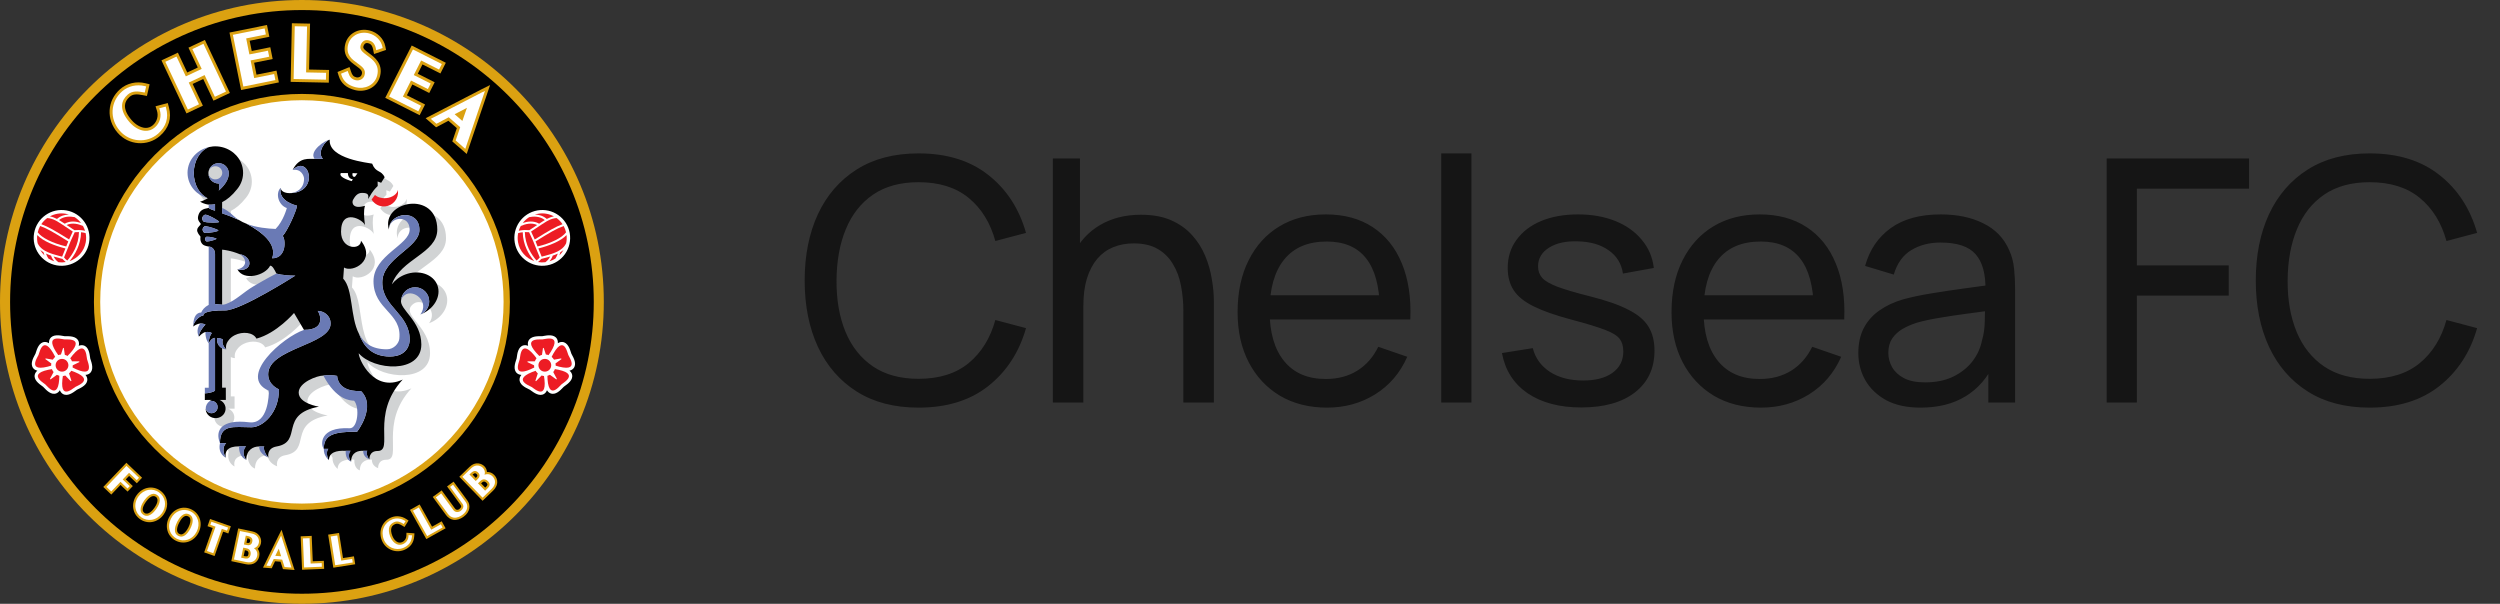 <svg width="236" height="57" viewBox="0 0 236 57" fill="none" xmlns="http://www.w3.org/2000/svg">
<rect x="0" y="0" width="236" height="57" fill="#333333" stroke="none"/>
<path d="M86.712 38.48C84.419 38.48 82.472 37.973 80.872 36.96C79.272 35.947 78.051 34.539 77.208 32.736C76.376 30.933 75.96 28.848 75.96 26.48C75.96 24.112 76.376 22.027 77.208 20.224C78.051 18.421 79.272 17.013 80.872 16C82.472 14.987 84.419 14.48 86.712 14.48C89.379 14.48 91.571 15.157 93.288 16.512C95.016 17.867 96.205 19.691 96.856 21.984L93.96 22.752C93.491 21.035 92.653 19.68 91.448 18.688C90.243 17.696 88.664 17.2 86.712 17.2C84.995 17.2 83.565 17.589 82.424 18.368C81.283 19.147 80.424 20.235 79.848 21.632C79.272 23.019 78.979 24.635 78.968 26.48C78.957 28.315 79.24 29.931 79.816 31.328C80.392 32.715 81.256 33.803 82.408 34.592C83.56 35.371 84.995 35.76 86.712 35.76C88.664 35.76 90.243 35.264 91.448 34.272C92.653 33.269 93.491 31.915 93.96 30.208L96.856 30.976C96.205 33.259 95.016 35.083 93.288 36.448C91.571 37.803 89.379 38.48 86.712 38.48ZM111.709 38V29.344C111.709 28.523 111.634 27.733 111.485 26.976C111.346 26.219 111.096 25.541 110.733 24.944C110.381 24.336 109.901 23.856 109.293 23.504C108.696 23.152 107.938 22.976 107.021 22.976C106.306 22.976 105.656 23.099 105.069 23.344C104.493 23.579 103.997 23.941 103.581 24.432C103.165 24.923 102.84 25.541 102.605 26.288C102.381 27.024 102.269 27.893 102.269 28.896L100.397 28.32C100.397 26.645 100.696 25.211 101.293 24.016C101.901 22.811 102.749 21.888 103.837 21.248C104.936 20.597 106.226 20.272 107.709 20.272C108.829 20.272 109.784 20.448 110.573 20.8C111.362 21.152 112.018 21.621 112.541 22.208C113.064 22.784 113.474 23.435 113.773 24.16C114.072 24.875 114.28 25.605 114.397 26.352C114.525 27.088 114.589 27.787 114.589 28.448V38H111.709ZM99.389 38V14.96H101.949V27.68H102.269V38H99.389ZM125.277 38.48C123.581 38.48 122.098 38.107 120.829 37.36C119.57 36.603 118.589 35.552 117.885 34.208C117.181 32.853 116.829 31.275 116.829 29.472C116.829 27.584 117.175 25.952 117.869 24.576C118.562 23.189 119.527 22.123 120.765 21.376C122.013 20.619 123.474 20.24 125.149 20.24C126.887 20.24 128.365 20.64 129.581 21.44C130.807 22.24 131.725 23.381 132.333 24.864C132.951 26.347 133.218 28.112 133.133 30.16H130.253V29.136C130.221 27.013 129.789 25.429 128.957 24.384C128.125 23.328 126.887 22.8 125.245 22.8C123.485 22.8 122.146 23.365 121.229 24.496C120.311 25.627 119.853 27.248 119.853 29.36C119.853 31.397 120.311 32.976 121.229 34.096C122.146 35.216 123.453 35.776 125.149 35.776C126.29 35.776 127.282 35.515 128.125 34.992C128.967 34.469 129.629 33.717 130.109 32.736L132.845 33.68C132.173 35.205 131.159 36.389 129.805 37.232C128.461 38.064 126.951 38.48 125.277 38.48ZM118.893 30.16V27.872H131.661V30.16H118.893ZM136.055 38V14.48H138.903V38H136.055ZM149.272 38.464C147.213 38.464 145.522 38.016 144.2 37.12C142.888 36.213 142.082 34.949 141.784 33.328L144.696 32.864C144.93 33.803 145.469 34.549 146.312 35.104C147.154 35.648 148.2 35.92 149.448 35.92C150.632 35.92 151.56 35.675 152.232 35.184C152.904 34.693 153.24 34.027 153.24 33.184C153.24 32.693 153.128 32.299 152.904 32C152.68 31.691 152.216 31.403 151.512 31.136C150.818 30.869 149.768 30.549 148.36 30.176C146.834 29.771 145.634 29.349 144.76 28.912C143.885 28.475 143.261 27.968 142.888 27.392C142.514 26.816 142.328 26.117 142.328 25.296C142.328 24.283 142.605 23.397 143.16 22.64C143.714 21.872 144.488 21.28 145.48 20.864C146.482 20.448 147.645 20.24 148.968 20.24C150.28 20.24 151.453 20.448 152.488 20.864C153.522 21.28 154.354 21.872 154.984 22.64C155.624 23.397 156.002 24.283 156.12 25.296L153.208 25.824C153.069 24.896 152.621 24.165 151.864 23.632C151.117 23.099 150.152 22.816 148.968 22.784C147.848 22.741 146.936 22.939 146.232 23.376C145.538 23.813 145.192 24.405 145.192 25.152C145.192 25.568 145.32 25.925 145.576 26.224C145.842 26.523 146.328 26.805 147.032 27.072C147.746 27.339 148.781 27.643 150.136 27.984C151.661 28.368 152.861 28.789 153.736 29.248C154.621 29.696 155.25 30.229 155.624 30.848C155.997 31.456 156.184 32.208 156.184 33.104C156.184 34.768 155.57 36.08 154.344 37.04C153.117 37.989 151.426 38.464 149.272 38.464ZM166.24 38.48C164.544 38.48 163.062 38.107 161.792 37.36C160.534 36.603 159.552 35.552 158.848 34.208C158.144 32.853 157.792 31.275 157.792 29.472C157.792 27.584 158.139 25.952 158.832 24.576C159.526 23.189 160.491 22.123 161.728 21.376C162.976 20.619 164.438 20.24 166.112 20.24C167.851 20.24 169.328 20.64 170.544 21.44C171.771 22.24 172.688 23.381 173.296 24.864C173.915 26.347 174.182 28.112 174.096 30.16H171.216V29.136C171.184 27.013 170.752 25.429 169.92 24.384C169.088 23.328 167.851 22.8 166.208 22.8C164.448 22.8 163.11 23.365 162.192 24.496C161.275 25.627 160.816 27.248 160.816 29.36C160.816 31.397 161.275 32.976 162.192 34.096C163.11 35.216 164.416 35.776 166.112 35.776C167.254 35.776 168.246 35.515 169.088 34.992C169.931 34.469 170.592 33.717 171.072 32.736L173.808 33.68C173.136 35.205 172.123 36.389 170.768 37.232C169.424 38.064 167.915 38.48 166.24 38.48ZM159.856 30.16V27.872H172.624V30.16H159.856ZM181.298 38.48C180.008 38.48 178.925 38.245 178.05 37.776C177.186 37.296 176.53 36.667 176.082 35.888C175.645 35.109 175.426 34.256 175.426 33.328C175.426 32.421 175.597 31.637 175.938 30.976C176.29 30.304 176.781 29.749 177.41 29.312C178.04 28.864 178.792 28.512 179.666 28.256C180.488 28.032 181.405 27.84 182.418 27.68C183.442 27.509 184.477 27.355 185.522 27.216C186.568 27.077 187.544 26.944 188.45 26.816L187.426 27.408C187.458 25.872 187.149 24.736 186.498 24C185.858 23.264 184.749 22.896 183.17 22.896C182.125 22.896 181.208 23.136 180.418 23.616C179.64 24.085 179.09 24.853 178.77 25.92L176.066 25.104C176.482 23.589 177.288 22.4 178.482 21.536C179.677 20.672 181.25 20.24 183.202 20.24C184.77 20.24 186.114 20.523 187.234 21.088C188.365 21.643 189.176 22.485 189.666 23.616C189.912 24.149 190.066 24.731 190.13 25.36C190.194 25.979 190.226 26.629 190.226 27.312V38H187.698V33.856L188.29 34.24C187.64 35.637 186.728 36.693 185.554 37.408C184.392 38.123 182.973 38.48 181.298 38.48ZM181.73 36.096C182.754 36.096 183.64 35.915 184.386 35.552C185.144 35.179 185.752 34.693 186.21 34.096C186.669 33.488 186.968 32.827 187.106 32.112C187.266 31.579 187.352 30.987 187.362 30.336C187.384 29.675 187.394 29.168 187.394 28.816L188.386 29.248C187.458 29.376 186.546 29.499 185.65 29.616C184.754 29.733 183.906 29.861 183.106 30C182.306 30.128 181.586 30.283 180.946 30.464C180.477 30.613 180.034 30.805 179.618 31.04C179.213 31.275 178.882 31.579 178.626 31.952C178.381 32.315 178.258 32.768 178.258 33.312C178.258 33.781 178.376 34.229 178.61 34.656C178.856 35.083 179.229 35.429 179.73 35.696C180.242 35.963 180.909 36.096 181.73 36.096ZM198.872 38V14.96H212.312V17.808H201.72V25.056H210.392V27.904H201.72V38H198.872ZM223.697 38.48C221.404 38.48 219.457 37.973 217.857 36.96C216.257 35.947 215.036 34.539 214.193 32.736C213.361 30.933 212.945 28.848 212.945 26.48C212.945 24.112 213.361 22.027 214.193 20.224C215.036 18.421 216.257 17.013 217.857 16C219.457 14.987 221.404 14.48 223.697 14.48C226.364 14.48 228.556 15.157 230.273 16.512C232.001 17.867 233.19 19.691 233.841 21.984L230.945 22.752C230.476 21.035 229.638 19.68 228.433 18.688C227.228 17.696 225.649 17.2 223.697 17.2C221.98 17.2 220.55 17.589 219.409 18.368C218.268 19.147 217.409 20.235 216.833 21.632C216.257 23.019 215.964 24.635 215.953 26.48C215.942 28.315 216.225 29.931 216.801 31.328C217.377 32.715 218.241 33.803 219.393 34.592C220.545 35.371 221.98 35.76 223.697 35.76C225.649 35.76 227.228 35.264 228.433 34.272C229.638 33.269 230.476 31.915 230.945 30.208L233.841 30.976C233.19 33.259 232.001 35.083 230.273 36.448C228.556 37.803 226.364 38.48 223.697 38.48Z" fill="#151515"/>
<g clip-path="url(#clip0_22001_19692)">
<path d="M57 28.5C57 44.241 44.239 57 28.5 57C12.759 57 0 44.241 0 28.5C0 12.76 12.759 0 28.5 0C44.239 0 57 12.76 57 28.5Z" fill="#DBA111"/>
<path d="M56.052 28.499C56.052 43.714 43.718 56.048 28.503 56.048C13.287 56.048 0.953 43.714 0.953 28.499C0.953 13.283 13.287 0.949 28.503 0.949C43.718 0.949 56.052 13.283 56.052 28.499Z" fill="black"/>
<path d="M48.133 28.501C48.133 39.343 39.343 48.132 28.501 48.132C17.657 48.132 8.867 39.343 8.867 28.501C8.867 17.657 17.657 8.867 28.501 8.867C39.344 8.867 48.133 17.657 48.133 28.501Z" fill="#DBA111"/>
<path d="M47.538 28.5C47.538 39.014 39.013 47.538 28.5 47.538C17.985 47.538 9.461 39.014 9.461 28.5C9.461 17.985 17.985 9.461 28.5 9.461C39.013 9.461 47.538 17.985 47.538 28.5Z" fill="white"/>
<path d="M12.187 44.925C12.397 45.126 12.915 45.619 12.915 45.619L13.412 45.096L11.93 43.684L11.74 43.884L9.75 45.969L10.505 46.688C10.505 46.688 11.143 46.019 11.377 45.776C11.572 45.961 12.04 46.407 12.04 46.407L12.537 45.885C12.537 45.885 12.07 45.439 11.875 45.253C11.999 45.122 12.062 45.056 12.187 44.925Z" fill="#DBA111"/>
<path d="M15.759 47.308C15.692 46.908 15.468 46.555 15.128 46.313C14.79 46.073 14.383 45.978 13.983 46.044C13.553 46.117 13.166 46.368 12.893 46.75C12.621 47.134 12.511 47.581 12.585 48.014C12.652 48.413 12.875 48.764 13.214 49.005C13.553 49.246 13.962 49.343 14.361 49.276C14.792 49.203 15.179 48.951 15.451 48.569C15.668 48.265 15.782 47.917 15.782 47.57C15.782 47.483 15.774 47.395 15.759 47.308ZM13.631 48.416C13.285 48.171 13.571 47.659 13.773 47.377C13.974 47.094 14.364 46.655 14.71 46.9C15.072 47.158 14.734 47.717 14.572 47.943C14.409 48.173 13.993 48.675 13.631 48.416Z" fill="#DBA111"/>
<path d="M18.09 48.097C17.292 47.694 16.37 48.024 15.946 48.864C15.734 49.284 15.692 49.744 15.829 50.159C15.955 50.544 16.229 50.858 16.6 51.045C16.971 51.234 17.389 51.267 17.775 51.14C18.189 51.005 18.535 50.699 18.746 50.279C19.171 49.438 18.889 48.501 18.09 48.097ZM17.208 50.43C17.114 50.461 17.025 50.452 16.925 50.401C16.766 50.321 16.711 50.177 16.711 50.016C16.711 49.793 16.818 49.531 16.909 49.352C17.066 49.041 17.385 48.55 17.764 48.741C17.864 48.792 17.924 48.858 17.955 48.951C18.018 49.142 17.954 49.456 17.783 49.793C17.613 50.13 17.398 50.367 17.208 50.43Z" fill="#DBA111"/>
<path d="M19.737 49.253L19.59 49.674C19.59 49.674 19.965 49.805 20.079 49.843C19.936 50.254 19.273 52.144 19.273 52.144L20.257 52.489C20.257 52.489 20.92 50.6 21.063 50.189C21.178 50.229 21.553 50.36 21.553 50.36L21.791 49.681L19.828 48.992L19.737 49.253Z" fill="#DBA111"/>
<path d="M23.815 50.163L22.487 49.883L22.43 50.153L21.836 52.973L23.188 53.26C23.62 53.349 23.905 53.243 24.067 53.138C24.273 53.003 24.417 52.783 24.473 52.52C24.488 52.448 24.495 52.378 24.495 52.31C24.495 52.12 24.435 51.948 24.326 51.801C24.478 51.68 24.587 51.509 24.632 51.296C24.644 51.241 24.651 51.179 24.651 51.114C24.651 50.753 24.444 50.295 23.815 50.163ZM23.45 52.316C23.435 52.381 23.409 52.466 23.361 52.498C23.316 52.527 23.229 52.531 23.117 52.506C23.117 52.506 23.066 52.495 23.005 52.483C23.048 52.28 23.077 52.144 23.119 51.941C23.177 51.954 23.251 51.969 23.251 51.969C23.425 52.005 23.459 52.135 23.459 52.228C23.459 52.266 23.454 52.298 23.45 52.316ZM23.359 50.807C23.475 50.834 23.561 50.876 23.594 50.926C23.609 50.949 23.617 50.981 23.617 51.019C23.617 51.042 23.613 51.069 23.608 51.1C23.59 51.183 23.565 51.298 23.335 51.251C23.335 51.251 23.307 51.243 23.267 51.235C23.304 51.064 23.322 50.979 23.359 50.807Z" fill="#DBA111"/>
<path d="M26.271 50.625L24.828 53.58L25.652 53.644C25.652 53.644 25.875 53.173 25.964 52.985C26.139 53 26.314 53.012 26.484 53.026C26.548 53.223 26.709 53.724 26.709 53.724L27.806 53.809L26.581 50.012L26.271 50.625Z" fill="#DBA111"/>
<path d="M29.525 52.984C29.507 52.552 29.424 50.586 29.424 50.586L28.383 50.63L28.515 53.785L30.601 53.698L30.57 52.941C30.57 52.941 29.825 52.973 29.525 52.984Z" fill="#DBA111"/>
<path d="M32.379 52.679C32.312 52.252 32.007 50.309 32.007 50.309L31.734 50.352L30.977 50.47L31.466 53.591L33.53 53.267L33.412 52.518C33.412 52.518 32.675 52.635 32.379 52.679Z" fill="#DBA111"/>
<path d="M38.361 50.581C38.352 50.851 38.193 51.084 37.944 51.183C37.806 51.238 37.675 51.238 37.543 51.182C37.34 51.095 37.153 50.876 37.04 50.594C36.908 50.262 36.881 49.98 36.968 49.781C37.027 49.642 37.145 49.539 37.323 49.467C37.517 49.39 37.701 49.461 37.954 49.609L38.185 49.746L38.569 49.14L38.341 48.99C37.922 48.715 37.403 48.658 36.954 48.838C36.538 49.004 36.215 49.315 36.044 49.712C35.87 50.115 35.87 50.576 36.046 51.014C36.378 51.843 37.315 52.251 38.135 51.923C38.727 51.687 39.062 51.237 39.105 50.622L39.124 50.348L38.37 50.292L38.361 50.581Z" fill="#DBA111"/>
<path d="M40.785 49.719C40.572 49.34 39.614 47.621 39.614 47.621L39.374 47.757L38.703 48.131L40.244 50.888L42.066 49.87L41.697 49.209C41.698 49.209 41.045 49.572 40.785 49.719Z" fill="#DBA111"/>
<path d="M42.816 45.469L42.592 45.632L42.201 45.92L43.48 47.663C43.538 47.742 43.538 47.795 43.533 47.825C43.521 47.915 43.428 48.013 43.345 48.073C43.306 48.1 43.215 48.139 43.123 48.124C43.056 48.114 43.004 48.078 42.958 48.016L41.694 46.292L40.852 46.909L42.109 48.624C42.296 48.878 42.528 49.028 42.798 49.069C43.102 49.117 43.447 49.013 43.768 48.776C44.427 48.294 44.416 47.654 44.129 47.261L42.816 45.469Z" fill="#DBA111"/>
<path d="M46.655 44.835C46.461 44.634 46.222 44.543 45.971 44.557C45.956 44.362 45.88 44.175 45.73 44.019C45.466 43.748 44.877 43.536 44.335 44.063L43.359 45.007L45.557 47.276L46.55 46.314C46.867 46.007 46.937 45.709 46.94 45.517C46.945 45.27 46.843 45.029 46.655 44.835ZM44.994 44.758C45.027 44.793 45.067 44.834 45.067 44.891C45.067 44.938 45.042 44.995 44.966 45.068C44.966 45.068 44.945 45.089 44.917 45.117C44.794 44.989 44.736 44.929 44.611 44.8C44.831 44.599 44.922 44.685 44.994 44.758ZM45.515 45.54C45.693 45.368 45.864 45.519 45.913 45.57C45.961 45.618 46.015 45.685 46.015 45.743C46.015 45.743 46.015 45.743 46.015 45.745C46.014 45.798 45.968 45.873 45.886 45.952C45.886 45.952 45.849 45.989 45.804 46.031C45.66 45.882 45.563 45.782 45.419 45.635C45.461 45.592 45.515 45.54 45.515 45.54Z" fill="#DBA111"/>
<path d="M12.183 44.633C12.269 44.715 12.911 45.327 12.911 45.327L13.123 45.104L11.94 43.977L11.893 44.026L10.047 45.962L10.502 46.397C10.502 46.397 11.288 45.572 11.373 45.482C11.459 45.564 12.037 46.115 12.037 46.115L12.249 45.892C12.249 45.892 11.671 45.342 11.585 45.26C11.661 45.18 12.107 44.712 12.183 44.633Z" fill="white"/>
<path d="M15.011 46.479C14.718 46.27 14.367 46.187 14.023 46.244C13.645 46.309 13.306 46.53 13.066 46.867C12.825 47.206 12.729 47.599 12.793 47.975C12.851 48.321 13.044 48.625 13.338 48.833C13.633 49.043 13.985 49.125 14.331 49.067C14.707 49.004 15.046 48.782 15.286 48.447C15.477 48.177 15.578 47.87 15.578 47.567C15.578 47.491 15.572 47.414 15.559 47.339C15.501 46.994 15.306 46.689 15.011 46.479ZM14.744 48.061C14.546 48.339 14.029 48.948 13.516 48.583C13.004 48.219 13.41 47.532 13.608 47.253C13.806 46.974 14.322 46.365 14.833 46.729C15.347 47.095 14.942 47.783 14.744 48.061Z" fill="white"/>
<path d="M18 48.284C17.308 47.934 16.506 48.225 16.134 48.961C15.947 49.33 15.91 49.732 16.029 50.097C16.138 50.428 16.375 50.699 16.697 50.861C17.02 51.026 17.381 51.055 17.714 50.946C18.076 50.826 18.379 50.557 18.566 50.188C18.937 49.453 18.694 48.634 18 48.284ZM16.835 50.587C16.275 50.305 16.573 49.564 16.728 49.259C16.882 48.953 17.301 48.274 17.861 48.558C18.01 48.633 18.109 48.743 18.156 48.889C18.266 49.224 18.088 49.658 17.972 49.888C17.856 50.117 17.612 50.518 17.276 50.628C17.132 50.677 16.983 50.662 16.835 50.587Z" fill="white"/>
<path d="M19.935 49.319L19.856 49.544C19.856 49.544 20.247 49.681 20.346 49.716C20.302 49.839 19.539 52.015 19.539 52.015L20.132 52.223C20.132 52.223 20.896 50.047 20.939 49.924C21.037 49.958 21.428 50.095 21.428 50.095L21.53 49.806L19.957 49.254L19.935 49.319Z" fill="white"/>
<path d="M23.777 50.367L22.651 50.129L22.636 50.197L22.086 52.816L23.235 53.057C23.527 53.118 23.77 53.088 23.958 52.965C24.121 52.859 24.23 52.689 24.274 52.478C24.286 52.421 24.293 52.366 24.293 52.312C24.293 52.083 24.179 51.889 23.976 51.751C24.211 51.683 24.379 51.51 24.433 51.254C24.442 51.214 24.448 51.166 24.448 51.113C24.448 50.851 24.31 50.479 23.777 50.367ZM23.384 50.598C23.573 50.638 23.704 50.711 23.771 50.814C23.809 50.872 23.828 50.941 23.828 51.02C23.828 51.059 23.823 51.1 23.814 51.143C23.741 51.492 23.459 51.488 23.297 51.453C23.297 51.453 23.126 51.418 23.026 51.397C23.049 51.289 23.18 50.668 23.203 50.561C23.275 50.575 23.384 50.598 23.384 50.598ZM23.297 51.767C23.617 51.834 23.668 52.087 23.668 52.24C23.668 52.306 23.657 52.353 23.656 52.361C23.624 52.512 23.566 52.614 23.477 52.672C23.384 52.734 23.249 52.746 23.078 52.711C23.078 52.711 22.873 52.667 22.764 52.645C22.787 52.533 22.941 51.807 22.964 51.697C23.058 51.716 23.297 51.767 23.297 51.767Z" fill="white"/>
<path d="M26.458 50.716L25.148 53.397L25.526 53.425C25.526 53.425 25.803 52.842 25.84 52.768C25.919 52.774 26.561 52.824 26.639 52.83C26.664 52.907 26.864 53.528 26.864 53.528L27.514 53.578L26.541 50.562L26.458 50.716ZM26.314 51.794C26.378 51.996 26.5 52.387 26.54 52.514C26.41 52.505 26.113 52.481 25.985 52.472C26.043 52.351 26.222 51.984 26.314 51.794Z" fill="white"/>
<path d="M29.323 53.199C29.318 53.068 29.221 50.801 29.221 50.801L29.154 50.803L28.594 50.826L28.709 53.569L30.382 53.498L30.368 53.156C30.368 53.156 29.444 53.195 29.323 53.199Z" fill="white"/>
<path d="M32.212 52.92C32.191 52.791 31.839 50.547 31.839 50.547L31.772 50.558L31.219 50.645L31.644 53.357L33.298 53.096L33.245 52.757C33.245 52.757 32.33 52.901 32.212 52.92Z" fill="white"/>
<path d="M38.563 50.586C38.553 50.943 38.343 51.245 38.017 51.377C37.826 51.453 37.639 51.45 37.457 51.372C37.201 51.264 36.978 51.008 36.843 50.671C36.69 50.287 36.666 49.951 36.772 49.699C36.855 49.509 37.012 49.367 37.243 49.276C37.544 49.155 37.82 49.292 38.054 49.431L38.113 49.465L38.281 49.201L38.225 49.163C37.862 48.925 37.413 48.876 37.027 49.03C36.661 49.177 36.377 49.447 36.23 49.794C36.078 50.144 36.08 50.552 36.234 50.935C36.523 51.66 37.339 52.016 38.054 51.73C38.574 51.522 38.855 51.145 38.893 50.608L38.898 50.538L38.567 50.515L38.563 50.586Z" fill="white"/>
<path d="M40.705 50.003C40.64 49.89 39.533 47.906 39.533 47.906L39.472 47.94L38.984 48.213L40.322 50.608L41.783 49.792L41.617 49.492C41.617 49.492 40.808 49.943 40.705 50.003Z" fill="white"/>
<path d="M42.77 45.758L42.713 45.799L42.489 45.964L43.646 47.54C43.723 47.646 43.754 47.752 43.737 47.856C43.71 48.044 43.539 48.188 43.467 48.239C43.385 48.301 43.235 48.352 43.091 48.329C42.969 48.311 42.869 48.246 42.789 48.139L41.647 46.581L41.141 46.954L42.275 48.501C42.428 48.709 42.614 48.833 42.829 48.864C43.167 48.915 43.484 48.727 43.643 48.611C44.191 48.208 44.198 47.705 43.962 47.384L42.77 45.758Z" fill="white"/>
<path d="M46.503 44.977C46.29 44.758 46.019 44.708 45.737 44.816C45.759 44.75 45.772 44.683 45.772 44.616C45.772 44.453 45.707 44.294 45.577 44.16C45.4 43.978 44.943 43.754 44.475 44.209L43.648 45.01L45.557 46.98L46.402 46.161C46.615 45.956 46.727 45.736 46.729 45.512C46.733 45.318 46.654 45.133 46.503 44.977ZM45.27 44.892C45.27 45.03 45.18 45.143 45.108 45.214C45.108 45.214 44.981 45.337 44.909 45.407C44.832 45.328 44.39 44.873 44.314 44.792C44.365 44.742 44.446 44.665 44.446 44.665C44.705 44.414 44.931 44.397 45.139 44.613C45.235 44.712 45.27 44.805 45.27 44.892ZM45.796 46.322C45.718 46.241 45.202 45.707 45.123 45.627C45.191 45.561 45.367 45.389 45.367 45.389C45.704 45.065 46.046 45.409 46.06 45.425C46.166 45.534 46.218 45.638 46.218 45.741C46.218 45.743 46.218 45.744 46.218 45.745C46.217 45.858 46.151 45.977 46.027 46.1C46.027 46.1 45.862 46.258 45.796 46.322Z" fill="white"/>
<path d="M15.834 9.724L14.682 10.034L14.814 10.447C14.973 10.947 14.829 11.471 14.44 11.813C14.223 12.003 13.972 12.091 13.696 12.072C13.276 12.043 12.802 11.772 12.429 11.344C11.989 10.84 11.769 10.355 11.797 9.944C11.816 9.644 11.962 9.38 12.242 9.135C12.551 8.865 12.943 8.875 13.474 8.981L13.869 9.058L14.124 7.955L13.727 7.858C12.873 7.647 11.983 7.855 11.348 8.41C10.105 9.499 10.004 11.275 11.113 12.544C12.143 13.722 13.931 13.851 15.097 12.831C15.937 12.098 16.229 11.16 15.944 10.121L15.834 9.724Z" fill="#DBA111"/>
<path d="M18.966 3.946L17.79 4.5C17.79 4.5 18.446 5.892 18.672 6.372C18.337 6.53 18.011 6.683 17.675 6.842C17.449 6.363 16.792 4.97 16.792 4.97L15.242 5.701L17.602 10.707L19.152 9.975C19.152 9.975 18.421 8.427 18.186 7.925C18.522 7.768 18.847 7.615 19.184 7.456C19.419 7.957 20.15 9.505 20.15 9.505L21.7 8.773L19.341 3.77L18.966 3.946Z" fill="#DBA111"/>
<path d="M24.215 7.048C24.14 6.675 24.063 6.296 23.989 5.924C24.467 5.828 25.739 5.571 25.739 5.571L25.516 4.459C25.516 4.459 24.243 4.716 23.764 4.813C23.695 4.472 23.638 4.186 23.569 3.846C24.066 3.746 25.427 3.471 25.427 3.471L25.203 2.359L24.795 2.441L21.664 3.074L22.759 8.499L26.326 7.778L26.102 6.667C26.102 6.667 24.716 6.946 24.215 7.048Z" fill="#DBA111"/>
<path d="M29.269 2.231L27.553 2.195L27.545 2.609L27.438 7.728L31.038 7.803L31.064 6.605C31.064 6.605 29.682 6.575 29.177 6.565C29.191 5.887 29.269 2.231 29.269 2.231Z" fill="#DBA111"/>
<path d="M34.833 5.021C34.388 4.694 34.258 4.563 34.303 4.384C34.325 4.291 34.426 3.996 34.746 4.075C34.938 4.124 35.13 4.226 35.215 4.64L35.308 5.099L36.441 4.716L36.371 4.36C36.231 3.659 35.639 3.063 34.895 2.877C34.363 2.745 33.829 2.816 33.391 3.079C32.989 3.32 32.706 3.7 32.594 4.15C32.309 5.285 33.074 5.831 33.58 6.193C34.098 6.563 34.23 6.709 34.151 7.018C34.126 7.115 34.069 7.191 33.98 7.245C33.876 7.306 33.746 7.328 33.64 7.301C33.368 7.234 33.25 7.105 33.135 6.753L32.996 6.331L31.859 6.796L31.97 7.156C32.182 7.858 32.691 8.299 33.524 8.508C34.459 8.742 35.594 8.312 35.877 7.188C36.172 6.005 35.366 5.412 34.833 5.021Z" fill="#DBA111"/>
<path d="M38.926 7.973C39.363 8.194 40.52 8.779 40.52 8.779L41.032 7.767C41.032 7.767 39.873 7.182 39.438 6.962C39.594 6.652 39.726 6.391 39.882 6.081C40.333 6.309 41.575 6.936 41.575 6.936L42.085 5.925L38.864 4.297L38.678 4.666L36.367 9.235L39.615 10.876L40.127 9.864C40.127 9.864 38.865 9.227 38.409 8.997C38.58 8.658 38.755 8.313 38.926 7.973Z" fill="#DBA111"/>
<path d="M45.341 8.489L40.18 11.16L41.167 12.018C41.167 12.018 42.019 11.566 42.328 11.403C42.559 11.604 42.898 11.899 43.125 12.095C43.014 12.425 42.698 13.351 42.698 13.351L44.058 14.534L46.265 8.027L45.341 8.489Z" fill="#DBA111"/>
<path d="M15.643 10.062L15.034 10.227L15.079 10.365C15.272 10.972 15.098 11.607 14.622 12.023C14.349 12.262 14.031 12.372 13.679 12.35C13.181 12.316 12.65 12.017 12.223 11.527C11.733 10.967 11.491 10.413 11.523 9.925C11.548 9.555 11.729 9.219 12.062 8.928C12.499 8.546 13.05 8.616 13.53 8.711L13.662 8.737L13.795 8.16L13.663 8.127C12.896 7.939 12.1 8.123 11.532 8.62C10.408 9.605 10.318 11.213 11.323 12.363C12.253 13.426 13.865 13.543 14.918 12.624C15.681 11.954 15.938 11.138 15.679 10.195L15.643 10.062Z" fill="white"/>
<path d="M19.084 4.195L18.158 4.632C18.158 4.632 18.937 6.286 19.04 6.504C18.842 6.597 17.742 7.116 17.543 7.209C17.44 6.992 16.662 5.338 16.662 5.338L15.609 5.834L17.734 10.338L18.785 9.843C18.785 9.843 17.923 8.015 17.819 7.794C18.018 7.7 19.116 7.183 19.316 7.088C19.42 7.309 20.282 9.138 20.282 9.138L21.332 8.642L19.208 4.137L19.084 4.195Z" fill="white"/>
<path d="M23.994 7.372C23.95 7.155 23.701 5.923 23.658 5.706C23.889 5.66 25.409 5.353 25.409 5.353L25.294 4.784C25.294 4.784 23.774 5.089 23.542 5.136C23.5 4.924 23.281 3.84 23.239 3.628C23.471 3.58 25.096 3.253 25.096 3.253L24.981 2.684L21.984 3.288L22.97 8.171L25.995 7.56L25.88 6.991C25.88 6.991 24.228 7.324 23.994 7.372Z" fill="white"/>
<path d="M28.986 2.502L27.824 2.477L27.822 2.614L27.719 7.457L30.768 7.521L30.782 6.875C30.782 6.875 29.131 6.84 28.895 6.835C28.901 6.576 28.986 2.502 28.986 2.502Z" fill="white"/>
<path d="M34.81 3.81C35.18 3.902 35.393 4.149 35.483 4.586L35.515 4.739L36.121 4.534L36.098 4.415C35.978 3.818 35.468 3.308 34.826 3.147C34.365 3.032 33.906 3.092 33.532 3.317C33.193 3.521 32.954 3.841 32.86 4.22C32.621 5.171 33.241 5.614 33.739 5.97C34.242 6.33 34.546 6.576 34.416 7.086C34.365 7.299 34.226 7.421 34.119 7.484C33.953 7.584 33.75 7.615 33.571 7.571C33.203 7.479 33.014 7.281 32.871 6.841L32.824 6.7L32.195 6.957L32.232 7.077C32.415 7.678 32.859 8.059 33.59 8.242C34.393 8.443 35.367 8.079 35.606 7.123C35.856 6.12 35.198 5.634 34.665 5.245C34.213 4.911 33.94 4.688 34.033 4.319C34.114 3.989 34.387 3.704 34.81 3.81Z" fill="white"/>
<path d="M39.755 5.711C39.967 5.818 41.446 6.565 41.446 6.565L41.709 6.046L38.981 4.668L38.919 4.791L36.734 9.114L39.488 10.505L39.75 9.987C39.75 9.987 38.247 9.227 38.034 9.119C38.133 8.921 38.701 7.801 38.799 7.603C39.009 7.709 40.392 8.408 40.392 8.408L40.656 7.889C40.656 7.889 39.271 7.191 39.061 7.084C39.159 6.892 39.658 5.904 39.755 5.711Z" fill="white"/>
<path d="M45.464 8.734L40.664 11.218L41.2 11.684C41.2 11.684 42.218 11.145 42.362 11.069C42.482 11.173 43.325 11.907 43.442 12.008C43.391 12.16 43.014 13.262 43.014 13.262L43.925 14.054L45.78 8.586L45.464 8.734ZM42.918 10.783C43.145 10.665 43.725 10.364 44.079 10.18C43.947 10.556 43.73 11.175 43.647 11.416C43.463 11.255 43.102 10.942 42.918 10.783Z" fill="white"/>
<path d="M42.112 27.751C41.719 26.709 40.363 26.256 39.082 26.739C38.548 26.94 38.11 27.276 37.812 27.673C38.658 25.259 42.104 24.746 42.104 22.5C42.104 18.735 36.757 19.789 37.535 22.5C37.535 21.27 39.493 21.045 39.493 22.5C39.493 23.956 36.079 24.911 36.079 27.37C36.079 30.081 38.791 30.332 38.516 32.811C38.47 33.239 38.01 33.801 37.344 33.801C33.191 33.801 34.674 28.688 33.223 27.132L33.299 26.082C34.138 26.596 36.363 25.391 34.898 23.554C34.898 24.458 33.017 24.408 33.017 22.701C33.017 20.391 35.176 21.596 35.281 22.107C35.177 21.265 35.138 20.732 35.277 20.247C34.113 20.622 34.004 19.95 34.151 19.689C34.32 19.388 34.546 19.036 34.999 19.036C35.244 19.036 35.391 19.071 35.478 19.13C35.623 19.229 35.729 19.003 35.708 19.214C35.833 19.024 35.783 19.261 35.903 19.071C36.026 18.882 36.191 18.668 36.48 18.384L36.468 17.957L36.807 18.082L37.132 17.555C36.781 16.827 36.304 17.178 35.953 16.275C35.66 16.198 31.086 16.696 31.219 14.871C30.846 14.871 29.962 15.076 30.509 15.818C30.084 15.87 29.777 15.387 29.137 16.693C29.939 16.542 29.524 17.439 29.524 17.695C29.524 19.349 27.322 19.321 27.322 18.546C26.791 19.062 27.092 20.19 27.895 20.468C27.895 20.468 27.589 21.674 26.836 22.439C25.717 22.394 23.923 22.2 22.89 21.224C22.445 20.803 22.092 20.574 21.791 20.456V19.91C22.232 19.694 22.715 19.312 23.217 18.674C23.609 18.195 23.821 17.582 23.764 16.93C23.757 16.852 23.745 16.775 23.732 16.7C23.727 16.677 23.721 16.653 23.716 16.63C23.705 16.577 23.692 16.527 23.677 16.475C23.67 16.45 23.663 16.424 23.655 16.399C23.638 16.347 23.619 16.297 23.599 16.248C23.59 16.227 23.584 16.205 23.574 16.186C23.546 16.119 23.515 16.057 23.482 15.994C23.467 15.968 23.452 15.944 23.438 15.921C23.415 15.883 23.393 15.845 23.369 15.808C23.349 15.779 23.328 15.749 23.307 15.72C23.286 15.692 23.264 15.664 23.242 15.636C23.217 15.606 23.193 15.574 23.167 15.544C23.15 15.524 23.131 15.505 23.113 15.487C23.048 15.415 22.977 15.348 22.903 15.284C22.897 15.279 22.89 15.272 22.883 15.267C22.841 15.231 22.797 15.198 22.754 15.165C22.743 15.157 22.732 15.149 22.719 15.14C22.673 15.108 22.625 15.076 22.576 15.045C22.573 15.043 22.57 15.042 22.568 15.04C22.098 14.752 21.53 14.602 20.93 14.649C19.486 14.764 18.412 15.971 18.533 17.345C18.627 18.416 19.416 19.271 20.442 19.543C20.082 19.744 19.778 19.86 19.709 19.86C19.721 19.867 19.736 19.876 19.752 19.886C19.756 19.888 19.761 19.891 19.766 19.894C19.78 19.903 19.797 19.912 19.814 19.921C19.818 19.924 19.823 19.926 19.827 19.928C19.85 19.94 19.874 19.952 19.901 19.965C19.905 19.967 19.91 19.969 19.914 19.971C19.938 19.982 19.962 19.993 19.988 20.003C19.995 20.006 20.003 20.009 20.011 20.012C20.074 20.038 20.145 20.062 20.222 20.084C20.233 20.087 20.245 20.09 20.254 20.093C20.285 20.1 20.317 20.108 20.35 20.116C20.361 20.117 20.372 20.12 20.383 20.122C20.425 20.13 20.468 20.137 20.512 20.142C20.516 20.142 20.519 20.144 20.523 20.144V20.455C20.507 20.459 20.492 20.46 20.477 20.463C20.007 20.54 19.701 20.685 19.563 21.103C19.426 21.523 19.567 21.674 19.787 21.969C19.601 22.301 19.114 22.425 19.75 23.16C19.704 23.437 19.762 23.878 20.166 24.012C20.297 24.057 20.407 24.081 20.523 24.101L20.522 29.604C20.12 29.817 19.921 30.083 19.811 30.331C19.811 30.331 19.488 29.614 19.51 31.035C19.877 30.75 19.732 31.364 19.732 31.364C19.233 32.012 19.867 31.977 19.867 31.977C20.298 31.547 20.21 32.172 20.21 32.172C20.21 32.934 20.52 33.232 20.522 33.233V37.426L20.157 37.427L20.16 38.584L20.799 38.583C20.441 38.732 20.204 39.086 20.238 39.477C20.282 39.971 20.738 40.338 21.257 40.298C21.776 40.256 22.162 39.824 22.117 39.329C22.088 38.987 21.862 38.708 21.554 38.58L22.144 38.579L22.142 37.422L21.79 37.423L21.79 33.704C21.863 33.743 21.941 33.771 22.026 33.789C22.06 33.796 22.094 33.801 22.129 33.803C22.144 33.805 22.16 33.805 22.175 33.806C22.081 33.317 22.373 32.993 22.373 32.993C22.523 32.767 22.739 32.591 22.986 32.467C23.725 32.096 24.732 32.19 25.033 32.793C26.941 32.29 28.581 30.372 28.581 30.372L29.52 31.971C27.529 32.636 23.192 36.407 26.202 37.712C26.201 38.093 26.15 40.914 24.341 40.69C21.736 40.369 21.086 41.447 21.587 42.658C21.352 43.68 22.138 44.035 22.138 44.035C22.02 43.444 22.304 42.956 23.381 42.962C23.375 44.038 24.071 44.233 24.071 44.233C24.076 43.31 24.716 42.969 25.285 42.971C25.281 43.731 26.164 44.02 26.164 44.02C26.164 44.02 25.94 43.144 26.938 42.971C29.464 42.531 27.092 39.934 30.933 39.218C30.933 39.218 29.02 38.929 29.02 37.884C29.02 36.932 30.751 36.281 31.347 36.281C32.57 38.617 33.898 38.636 34.246 38.652C34.788 39.257 34.606 41.295 33.825 41.255C30.963 41.102 31.068 42.842 31.389 43.198C31.352 43.873 31.878 44.264 31.878 44.264C31.878 43.539 32.567 43.336 33.45 43.384C33.404 44.268 33.968 44.401 33.968 44.401C33.983 43.51 34.642 43.359 35.109 43.384C35.075 44.008 35.694 44.191 35.694 44.191C35.694 44.191 35.634 43.4 36.467 43.4C38.049 43.398 35.752 40.009 38.838 36.658C36.127 37.913 34.685 34.776 34.685 34.173C36.078 35.804 40.596 36.13 40.596 33.344C40.596 30.683 37.672 29.692 39.04 28.674C39.836 28.082 41.401 29.277 40.505 30.512C41.789 30.037 42.505 28.793 42.112 27.751ZM24.782 27.835C23.76 28.436 23.075 29.197 22.143 29.529C22.002 29.579 21.889 29.593 21.791 29.587V24.392C22.038 24.416 22.678 24.503 23.427 24.813C24.169 25.218 24.169 26.055 23.233 26.253C23.825 27.386 25.875 26.831 26.322 25.908C26.54 25.889 26.734 26.28 26.916 26.649C26.628 26.798 26.039 27.095 24.782 27.835ZM36.223 19.225C36.111 19.377 36 19.529 35.903 19.659C36.162 20.09 36.65 20.359 37.184 20.31C37.922 20.24 38.466 19.584 38.398 18.845C38.394 18.818 38.39 18.794 38.387 18.768C38.308 19.151 37.856 19.475 37.283 19.528C36.848 19.568 36.455 19.444 36.223 19.225Z" fill="#D1D3D4"/>
<path d="M19.712 16.1C19.712 16.1 19.71 16.102 19.71 16.104H19.71C19.721 16.077 19.733 16.049 19.747 16.022C19.734 16.048 19.722 16.073 19.712 16.1ZM19.759 37.885C19.76 37.884 19.762 37.884 19.762 37.883C19.762 37.884 19.76 37.884 19.759 37.885ZM19.336 37.757L19.975 37.756C19.897 37.789 19.827 37.832 19.762 37.883C19.826 37.858 19.893 37.844 19.965 37.844C20.285 37.844 20.545 38.103 20.545 38.424C20.545 38.745 20.285 39.005 19.965 39.005C19.705 39.005 19.488 38.834 19.415 38.599V38.651C19.459 39.146 19.913 39.513 20.433 39.47C20.952 39.43 21.337 38.996 21.294 38.502C21.264 38.162 21.038 37.883 20.73 37.755L21.32 37.753L21.317 36.596L20.966 36.597V32.877C20.622 32.699 20.423 32.31 20.5 31.911C20.72 31.911 20.917 31.968 21.049 32.058C20.846 32.506 21.351 32.979 21.351 32.979C21.256 32.49 21.548 32.167 21.548 32.167C21.699 31.941 21.916 31.765 22.162 31.64C22.901 31.269 23.908 31.363 24.209 31.966C26.117 31.464 27.757 29.545 27.757 29.545L28.696 31.142C30.899 31.142 30.132 29.493 29.988 29.349C30.495 29.349 31.208 29.722 31.208 30.549C31.208 32.577 25.312 32.866 25.312 35.328C25.312 36.362 26.336 36.755 26.336 36.755C26.336 39 24.795 40.333 23.74 40.333C22.054 40.333 20.763 39.992 20.763 41.83H21.351C20.793 42.389 21.314 43.208 21.314 43.208C21.196 42.618 21.481 42.13 22.557 42.135H23.229C22.802 42.562 23.051 43.209 23.248 43.407C23.252 42.484 23.892 42.142 24.462 42.146C24.668 42.146 24.949 42.146 24.949 42.146C24.816 42.277 25.029 42.883 25.34 43.193C25.34 43.193 25.116 42.319 26.115 42.146C28.64 41.706 26.267 39.108 30.108 38.391C30.108 38.391 28.197 38.103 28.197 37.057C28.197 36.107 29.927 35.454 30.522 35.454C30.991 35.387 31.438 35.404 31.821 35.486C31.976 36.994 33.708 36.921 34.085 36.921C35.553 38.39 33.711 40.748 33.711 40.748C31.457 40.748 30.565 41.059 30.565 42.372H30.992C30.753 42.612 30.888 43.273 31.053 43.438C31.053 42.713 31.743 42.511 32.627 42.557H33.092C32.865 42.784 32.905 43.335 33.145 43.574C33.158 42.684 33.818 42.532 34.286 42.557H34.673C34.529 42.704 34.673 43.168 34.872 43.367C34.872 43.367 34.811 42.574 35.644 42.573C37.226 42.573 34.928 39.183 38.016 35.831C35.305 37.087 33.862 33.949 33.862 33.347C35.255 34.978 39.774 35.303 39.774 32.519C39.774 30.272 37.69 29.216 37.863 28.328C37.923 27.649 38.492 27.117 39.188 27.117C39.922 27.117 40.517 27.714 40.517 28.448C40.517 29.008 40.173 29.486 39.684 29.682C39.685 29.682 39.685 29.681 39.685 29.681C39.684 29.682 39.682 29.684 39.682 29.686C40.965 29.21 41.681 27.966 41.29 26.925C40.895 25.882 39.54 25.428 38.259 25.912C37.723 26.114 37.287 26.449 36.989 26.846C37.834 24.431 41.28 23.92 41.28 21.673C41.28 17.908 35.933 18.963 36.711 21.674C36.711 21.633 36.714 21.593 36.719 21.554C36.855 20.021 39.594 19.708 39.594 21.706C39.594 23.412 36.086 24.358 36.086 26.654C36.086 29.013 38.678 29.603 38.678 32.084C38.678 32.38 38.521 33.653 36.8 33.653C35.139 33.653 34.34 32.724 33.886 31.512C33.04 29.877 33.351 27.325 32.398 26.305L32.474 25.256C33.313 25.771 35.54 24.564 34.077 22.727C34.077 23.632 32.194 23.581 32.194 21.874C32.194 19.565 34.352 20.77 34.457 21.279C34.354 20.439 34.313 19.904 34.455 19.421C33.29 19.795 33.182 19.123 33.327 18.862C33.498 18.56 33.723 18.209 34.176 18.209C34.83 18.209 34.789 18.449 34.754 18.788C35.004 18.41 35.075 18.126 35.657 17.557L35.645 17.13L35.982 17.255L36.31 16.728C35.959 16 35.482 16.352 35.13 15.448C34.837 15.371 30.992 15.017 31.125 13.191C30.785 13.191 29.858 14.365 30.485 14.993C30.485 14.993 29.989 14.993 29.687 14.993C29.26 15.043 28.263 14.745 27.624 16.05C29.198 14.476 30.221 18.232 27.32 18.232V18.231C26.892 18.232 26.525 18.054 26.5 17.752C26.212 19.02 28.038 19.414 28.038 19.414C28.038 19.791 27.123 21.83 26.679 22.274C26.978 22.574 27.072 24.384 25.686 24.384C26.185 23.033 24.715 21.888 23.288 21.13C23.289 21.13 23.289 21.13 23.289 21.13C23.031 21.032 22.785 20.913 22.557 20.769C21.68 20.368 20.968 20.143 20.968 20.143V19.083C21.408 18.867 21.892 18.485 22.394 17.847C22.787 17.369 22.997 16.756 22.94 16.103C22.934 16.025 22.923 15.95 22.907 15.873C22.904 15.85 22.898 15.827 22.893 15.803C22.882 15.751 22.869 15.699 22.854 15.649C22.847 15.623 22.84 15.599 22.831 15.573C22.814 15.521 22.795 15.47 22.776 15.421C22.767 15.4 22.76 15.38 22.751 15.359C22.722 15.294 22.691 15.23 22.658 15.168C22.645 15.142 22.629 15.118 22.615 15.093C22.592 15.056 22.569 15.018 22.545 14.982C22.525 14.953 22.505 14.922 22.484 14.893C22.462 14.865 22.441 14.837 22.418 14.81C22.394 14.778 22.37 14.747 22.343 14.717C22.326 14.697 22.308 14.679 22.29 14.66C22.224 14.589 22.154 14.521 22.08 14.459C22.073 14.453 22.067 14.444 22.059 14.439C22.018 14.405 21.975 14.371 21.93 14.339C21.918 14.332 21.907 14.322 21.896 14.314C21.849 14.28 21.802 14.249 21.753 14.219C21.75 14.217 21.747 14.215 21.744 14.214C21.274 13.925 20.706 13.775 20.106 13.822C19.977 13.833 19.851 13.856 19.729 13.882C18.897 14.201 18.292 15.174 18.292 16.326C18.292 17.412 18.83 18.338 19.587 18.707C19.597 18.71 19.608 18.715 19.619 18.717C19.258 18.918 18.954 19.034 18.885 19.034C18.897 19.042 18.912 19.05 18.929 19.061C18.933 19.063 18.937 19.065 18.942 19.068C18.956 19.076 18.972 19.085 18.99 19.094C18.994 19.097 18.999 19.099 19.004 19.101C19.025 19.113 19.05 19.126 19.077 19.139C19.081 19.14 19.086 19.142 19.09 19.145C19.113 19.156 19.138 19.166 19.164 19.177C19.172 19.18 19.178 19.183 19.186 19.186C19.251 19.211 19.32 19.236 19.399 19.258C19.41 19.26 19.42 19.263 19.431 19.266C19.461 19.274 19.493 19.282 19.526 19.288C19.537 19.291 19.548 19.293 19.56 19.296C19.601 19.304 19.644 19.311 19.689 19.316C19.692 19.316 19.695 19.317 19.698 19.319C19.974 19.341 20.299 19.273 20.299 19.273V19.888C20.25 19.888 19.817 19.748 19.698 19.629C19.684 19.632 19.668 19.634 19.652 19.637C19.183 19.714 18.878 19.858 18.74 20.277C18.603 20.697 18.744 20.849 18.964 21.143C18.777 21.474 18.291 21.599 18.925 22.334C18.88 22.611 18.938 23.053 19.341 23.187C19.473 23.232 19.583 23.254 19.698 23.275C19.937 23.275 20.299 23.474 20.299 23.97V28.7C20.517 28.712 20.753 28.742 20.968 28.76V23.566C21.214 23.589 21.856 23.677 22.604 23.986C22.612 23.99 22.619 23.995 22.626 24C22.626 23.999 22.625 23.999 22.625 23.998C22.693 24.007 22.763 24.022 22.831 24.042C23.329 24.195 23.64 24.628 23.523 25.01C23.407 25.392 22.907 25.578 22.41 25.426C23 26.56 25.052 26.005 25.498 25.082C25.716 25.063 25.91 25.453 26.092 25.822C26.092 25.822 26.606 26.019 27.878 26.019C27.878 26.019 22.727 29.307 21.238 29.307C20.601 29.307 19.189 29.307 19.189 29.789C18.802 29.789 18.242 30.448 18.242 30.825C18.609 30.539 18.908 30.539 18.908 30.539C19.221 30.539 19.397 30.632 19.397 30.632C19.282 30.745 18.768 31.325 18.768 31.776C19.198 31.345 19.386 31.346 19.386 31.346C19.386 31.346 19.836 31.288 19.996 31.45C19.888 31.557 19.698 31.947 19.698 32.408C19.698 32.408 19.965 31.893 20.299 31.893V36.837C20.299 36.988 19.617 37.133 19.336 37.133M19.546 22.8C19.419 22.804 19.358 22.64 19.357 22.58C19.354 22.519 19.402 22.351 19.529 22.346C19.83 22.336 20.434 22.481 20.436 22.54C20.439 22.599 19.847 22.789 19.546 22.8ZM19.351 21.984C19.176 21.971 19.118 21.735 19.124 21.652C19.13 21.57 19.222 21.344 19.397 21.357C19.814 21.388 20.624 21.679 20.617 21.762C20.612 21.845 19.768 22.015 19.351 21.984ZM19.279 20.938C19.094 20.89 19.079 20.624 19.101 20.537C19.124 20.449 19.268 20.226 19.454 20.274C19.895 20.39 20.707 20.864 20.684 20.951C20.661 21.039 19.721 21.054 19.279 20.938ZM20.647 17.992C20.724 17.809 20.708 17.559 20.66 17.324C20.652 17.324 20.644 17.325 20.636 17.325C20.105 17.325 19.674 16.894 19.674 16.364C19.666 16.273 19.679 16.185 19.71 16.104H19.71C19.71 16.102 19.711 16.1 19.712 16.1C19.827 15.697 20.196 15.401 20.636 15.401C21.166 15.401 21.598 15.832 21.598 16.364C21.598 16.977 21.166 17.541 20.647 17.992Z" fill="black"/>
<path d="M35.078 18.833C35.336 19.264 35.824 19.534 36.358 19.484C37.098 19.415 37.64 18.759 37.573 18.019C37.57 17.993 37.565 17.968 37.562 17.941C37.483 18.324 37.03 18.649 36.457 18.702C36.022 18.742 35.629 18.618 35.397 18.399C35.285 18.552 35.173 18.703 35.078 18.833Z" fill="#ED1C24"/>
<path d="M33.281 16.34L33.745 16.364L33.513 16.683C33.513 16.683 33.203 16.781 33.281 16.34ZM32.173 16.34H32.842C32.842 16.34 32.818 16.88 33.306 16.928L33.203 17.1C33.203 17.1 31.89 16.757 32.173 16.34Z" fill="white"/>
<path d="M20.687 20.951C20.71 20.864 19.899 20.39 19.457 20.274C19.271 20.226 19.128 20.449 19.105 20.537C19.082 20.624 19.097 20.89 19.283 20.938C19.725 21.054 20.665 21.039 20.687 20.951ZM20.621 21.762C20.628 21.679 19.818 21.388 19.4 21.357C19.226 21.344 19.133 21.57 19.128 21.652C19.122 21.735 19.18 21.971 19.355 21.984C19.772 22.015 20.615 21.845 20.621 21.762ZM19.701 19.319V19.629C19.82 19.748 20.253 19.887 20.302 19.887V19.273C20.303 19.273 19.977 19.341 19.701 19.319ZM19.532 22.346C19.405 22.351 19.358 22.519 19.361 22.58C19.362 22.64 19.422 22.805 19.549 22.8C19.851 22.789 20.442 22.599 20.44 22.54C20.437 22.481 19.834 22.336 19.532 22.346ZM18.911 30.538C18.412 31.185 18.771 31.775 18.771 31.775C18.771 31.325 19.285 30.745 19.4 30.632C19.4 30.632 19.224 30.538 18.911 30.538ZM20.504 31.911C20.427 32.31 20.625 32.699 20.969 32.877C21.042 32.915 21.122 32.945 21.205 32.962C21.241 32.97 21.274 32.974 21.309 32.978C21.324 32.978 21.34 32.978 21.355 32.979C21.355 32.979 20.849 32.506 21.052 32.058C20.921 31.968 20.724 31.911 20.504 31.911ZM19.59 18.707C18.833 18.338 18.295 17.412 18.295 16.326C18.295 15.175 18.9 14.201 19.732 13.882C18.483 14.159 17.602 15.268 17.712 16.519C17.806 17.578 18.58 18.426 19.59 18.707ZM27.627 16.05C28.43 15.899 28.703 16.613 28.703 16.869C28.703 17.837 27.949 18.228 27.323 18.231V18.232C30.224 18.232 29.202 14.476 27.627 16.05ZM25.688 24.384C27.075 24.384 26.981 22.574 26.682 22.274C27.126 21.83 28.041 19.791 28.041 19.414C28.041 19.414 26.212 19.02 26.504 17.75C26.504 17.75 26.504 17.749 26.504 17.748L26.479 17.743C25.981 18.27 26.284 19.367 27.075 19.64C27.075 19.64 26.769 20.847 26.016 21.612C25.266 21.582 24.214 21.484 23.291 21.13C24.718 21.888 26.188 23.033 25.688 24.384ZM20.274 15.693C20.632 15.664 20.948 15.918 20.979 16.26C21.008 16.601 20.741 16.902 20.382 16.931C20.023 16.96 19.706 16.706 19.678 16.363C19.678 16.894 20.108 17.325 20.64 17.325C20.647 17.325 20.655 17.324 20.663 17.324C20.711 17.559 20.727 17.809 20.651 17.992C21.169 17.541 21.601 16.977 21.601 16.363C21.601 15.832 21.169 15.401 20.64 15.401C20.197 15.401 19.826 15.699 19.713 16.104C19.797 15.881 20.01 15.714 20.274 15.693ZM30.488 14.993C29.861 14.365 30.788 13.191 31.128 13.191C30.756 13.191 29.142 14.248 29.69 14.993C29.992 14.993 30.488 14.993 30.488 14.993ZM22.413 25.426C22.91 25.578 23.41 25.392 23.526 25.01C23.643 24.627 23.333 24.195 22.834 24.042C22.766 24.021 22.696 24.007 22.628 23.998C23.347 24.408 23.339 25.231 22.413 25.426ZM20.971 20.143C20.971 20.143 21.683 20.368 22.56 20.769C22.384 20.66 22.218 20.537 22.07 20.397C21.625 19.976 21.271 19.747 20.971 19.631V20.143ZM21.241 29.307C22.73 29.307 27.881 26.019 27.881 26.019C26.609 26.019 26.095 25.822 26.095 25.822C25.808 25.972 25.218 26.267 23.962 27.007C22.94 27.609 22.255 28.37 21.323 28.702C21.181 28.753 21.068 28.765 20.971 28.76C20.756 28.741 20.52 28.712 20.302 28.699V23.97C20.302 23.474 19.94 23.275 19.701 23.275V28.778C19.299 28.992 19.1 29.257 18.991 29.506C18.991 29.506 18.223 29.403 18.245 30.825C18.245 30.448 18.805 29.788 19.193 29.788C19.193 29.307 20.604 29.307 21.241 29.307ZM34.088 36.921C33.711 36.921 31.98 36.994 31.824 35.486C31.442 35.404 30.995 35.388 30.526 35.454C31.75 37.79 33.078 37.809 33.426 37.827C33.967 38.43 33.786 40.468 33.004 40.427C30.143 40.275 30.248 42.016 30.569 42.372C30.569 41.059 31.461 40.748 33.715 40.748C33.715 40.748 35.557 38.39 34.088 36.921ZM34.677 42.557H34.289C34.257 43.183 34.876 43.367 34.876 43.367C34.677 43.168 34.532 42.703 34.677 42.557ZM31.056 43.438C30.892 43.273 30.756 42.612 30.995 42.372H30.569C30.533 43.048 31.056 43.438 31.056 43.438ZM39.597 21.706C39.597 19.707 36.857 20.021 36.721 21.556C36.842 20.431 38.673 20.265 38.673 21.674C38.673 23.13 35.258 24.083 35.258 26.544C35.258 29.255 37.969 29.506 37.695 31.984C37.649 32.413 37.189 32.974 36.523 32.974C35.096 32.974 34.333 32.368 33.889 31.512C34.343 32.724 35.141 33.653 36.802 33.653C38.524 33.653 38.68 32.38 38.68 32.085C38.68 29.603 36.089 29.013 36.089 26.655C36.089 24.358 39.597 23.412 39.597 21.706ZM19.389 31.346C19.389 32.111 19.701 32.408 19.701 32.408C19.701 31.947 19.891 31.557 20 31.449C19.839 31.288 19.389 31.346 19.389 31.346ZM39.191 27.117C38.495 27.117 37.926 27.649 37.866 28.328C37.898 28.166 38.006 28.007 38.218 27.849C39.015 27.256 40.577 28.449 39.686 29.682C40.176 29.486 40.52 29.008 40.52 28.448C40.52 27.713 39.925 27.117 39.191 27.117ZM33.095 42.557H32.63C32.583 43.441 33.148 43.574 33.148 43.574C32.908 43.335 32.868 42.784 33.095 42.557ZM19.968 37.844C19.897 37.844 19.83 37.859 19.766 37.883C19.545 38.051 19.41 38.312 19.418 38.599C19.492 38.834 19.709 39.005 19.968 39.005C20.289 39.005 20.549 38.745 20.549 38.425C20.549 38.104 20.289 37.844 19.968 37.844ZM23.233 42.135H22.561C22.555 43.212 23.251 43.407 23.251 43.407C23.055 43.209 22.806 42.562 23.233 42.135ZM25.315 35.328C25.315 32.866 31.212 32.577 31.212 30.549C31.212 29.723 30.499 29.349 29.992 29.349C30.136 29.493 30.902 31.142 28.7 31.142C26.708 31.809 22.372 35.579 25.382 36.886C25.381 37.265 25.329 40.086 23.521 39.864C20.917 39.542 20.267 40.619 20.767 41.83C20.767 39.992 22.058 40.334 23.744 40.334C24.799 40.334 26.34 39 26.34 36.755C26.34 36.755 25.315 36.362 25.315 35.328ZM20.303 36.837V31.893C19.968 31.893 19.701 32.408 19.701 32.408L19.702 36.626V36.599L19.336 36.6L19.34 37.133C19.62 37.133 20.303 36.988 20.303 36.837ZM21.318 43.208C21.318 43.208 20.796 42.389 21.355 41.83H20.767C20.531 42.853 21.318 43.208 21.318 43.208ZM24.953 42.146C24.953 42.146 24.672 42.146 24.465 42.146C24.462 42.906 25.344 43.194 25.344 43.194C25.033 42.884 24.82 42.277 24.953 42.146Z" fill="#6A7AB5"/>
<path d="M8.551 33.94L8.518 33.84L8.505 33.737C8.457 33.381 8.371 32.719 7.86 32.6C7.723 32.569 7.582 32.585 7.431 32.647C7.472 32.489 7.467 32.347 7.418 32.217C7.229 31.726 6.562 31.733 6.203 31.737H6.098L5.994 31.718C5.642 31.653 4.985 31.53 4.716 31.98C4.643 32.1 4.614 32.24 4.627 32.402C4.49 32.314 4.353 32.274 4.214 32.281C3.689 32.309 3.489 32.946 3.381 33.288L3.349 33.388L3.3 33.48C3.128 33.796 2.809 34.381 3.153 34.778C3.245 34.883 3.369 34.955 3.527 34.992C3.402 35.095 3.322 35.214 3.286 35.349C3.149 35.855 3.693 36.243 3.985 36.45L4.07 36.513L4.144 36.588C4.391 36.849 4.85 37.332 5.333 37.128C5.461 37.073 5.567 36.977 5.651 36.839C5.712 36.99 5.799 37.102 5.916 37.179C6.356 37.464 6.892 37.067 7.18 36.855L7.265 36.792L7.36 36.746C7.684 36.591 8.287 36.305 8.241 35.782C8.229 35.642 8.171 35.513 8.066 35.389C8.227 35.38 8.361 35.331 8.469 35.243C8.878 34.913 8.665 34.28 8.551 33.94Z" fill="white"/>
<path d="M6.25 34.362C9.186 36.097 8.282 34.189 8.217 33.907C8.152 33.626 8.127 31.515 6.25 34.362Z" fill="#ED1C24"/>
<path d="M6.068 34.797C5.325 38.124 6.861 36.675 7.108 36.528C7.356 36.379 9.355 35.703 6.068 34.797Z" fill="#ED1C24"/>
<path d="M5.594 34.758C2.199 35.078 4.052 36.091 4.27 36.281C4.488 36.469 5.748 38.163 5.594 34.758Z" fill="#ED1C24"/>
<path d="M5.494 34.294C4.139 31.165 3.748 33.24 3.635 33.507C3.522 33.771 2.301 35.494 5.494 34.294Z" fill="#ED1C24"/>
<path d="M53.986 33.48L53.938 33.388L53.905 33.288C53.798 32.946 53.597 32.309 53.074 32.281C52.933 32.274 52.797 32.313 52.66 32.401C52.673 32.24 52.642 32.101 52.572 31.98C52.301 31.53 51.645 31.653 51.293 31.718L51.188 31.737H51.083C50.726 31.733 50.058 31.726 49.87 32.217C49.819 32.347 49.815 32.49 49.855 32.647C49.707 32.585 49.565 32.569 49.428 32.6C48.917 32.719 48.829 33.381 48.784 33.737L48.768 33.841L48.736 33.94C48.622 34.28 48.41 34.913 48.818 35.243C48.926 35.331 49.059 35.38 49.222 35.39C49.117 35.513 49.058 35.642 49.046 35.782C49.001 36.305 49.603 36.591 49.927 36.746L50.021 36.793L50.106 36.855C50.395 37.068 50.932 37.465 51.37 37.179C51.489 37.102 51.575 36.99 51.635 36.839C51.721 36.978 51.825 37.073 51.955 37.128C52.437 37.333 52.897 36.849 53.143 36.588L53.218 36.514L53.302 36.45C53.594 36.243 54.138 35.856 54.001 35.35C53.965 35.214 53.886 35.096 53.76 34.992C53.917 34.955 54.041 34.884 54.133 34.778C54.478 34.382 54.16 33.796 53.986 33.48Z" fill="white"/>
<path d="M51.388 34.05C48.831 31.795 50.925 32.064 51.212 32.038C51.499 32.014 53.515 31.385 51.388 34.05Z" fill="#ED1C24"/>
<path d="M51.032 34.362C48.096 36.097 48.998 34.189 49.064 33.907C49.129 33.626 49.153 31.515 51.032 34.362Z" fill="#ED1C24"/>
<path d="M51.219 34.797C51.963 38.124 50.427 36.675 50.179 36.528C49.932 36.379 47.933 35.703 51.219 34.797Z" fill="#ED1C24"/>
<path d="M51.685 34.758C55.08 35.078 53.228 36.091 53.01 36.281C52.793 36.469 51.531 38.163 51.685 34.758Z" fill="#ED1C24"/>
<path d="M51.789 34.294C53.145 31.165 53.535 33.24 53.648 33.507C53.76 33.771 54.982 35.494 51.789 34.294Z" fill="#ED1C24"/>
<path d="M52.451 34.391C52.448 34.364 52.439 34.339 52.436 34.313C52.708 34.113 53.003 33.898 53.003 33.898L52.974 33.835C52.974 33.835 52.631 33.895 52.301 33.952C52.136 33.681 51.854 33.497 51.531 33.466C51.429 33.158 51.326 32.844 51.326 32.844L51.257 32.85C51.257 32.85 51.211 33.177 51.164 33.497C50.966 33.551 50.788 33.663 50.652 33.824C50.58 33.91 50.528 34.008 50.486 34.111C50.155 34.111 49.804 34.112 49.804 34.112L49.789 34.18C49.789 34.18 50.116 34.339 50.418 34.487C50.419 34.515 50.416 34.542 50.418 34.57C50.441 34.836 50.566 35.075 50.767 35.249C50.661 35.581 50.541 35.951 50.541 35.951L50.6 35.987C50.6 35.987 50.875 35.701 51.12 35.45C51.248 35.492 51.385 35.508 51.523 35.496C51.661 35.485 51.793 35.444 51.913 35.382C52.197 35.587 52.517 35.818 52.517 35.818L52.57 35.773C52.57 35.773 52.388 35.43 52.226 35.122C52.394 34.915 52.473 34.656 52.451 34.391Z" fill="white"/>
<path d="M51.379 33.881C51.218 33.894 51.073 33.97 50.969 34.094C50.866 34.218 50.816 34.373 50.831 34.533C50.859 34.865 51.152 35.111 51.483 35.082C51.645 35.067 51.789 34.992 51.894 34.869C51.996 34.744 52.046 34.59 52.032 34.428C52.004 34.097 51.71 33.851 51.379 33.881Z" fill="#ED1C24"/>
<path d="M5.894 34.05C8.451 31.795 6.357 32.064 6.07 32.038C5.782 32.014 3.766 31.385 5.894 34.05Z" fill="#ED1C24"/>
<path d="M6.864 34.487C7.169 34.339 7.494 34.18 7.494 34.18L7.479 34.111C7.479 34.111 7.129 34.11 6.796 34.11C6.756 34.008 6.703 33.91 6.631 33.824C6.496 33.663 6.318 33.551 6.119 33.497C6.073 33.176 6.027 32.85 6.027 32.85L5.957 32.844C5.957 32.844 5.855 33.157 5.754 33.466C5.429 33.497 5.147 33.681 4.982 33.952C4.653 33.895 4.308 33.835 4.308 33.835L4.281 33.898C4.281 33.898 4.575 34.113 4.847 34.313C4.843 34.339 4.835 34.364 4.832 34.391C4.81 34.658 4.891 34.915 5.058 35.122C4.895 35.429 4.713 35.773 4.713 35.773L4.767 35.818C4.767 35.818 5.087 35.587 5.371 35.382C5.491 35.444 5.622 35.484 5.761 35.496C5.9 35.508 6.036 35.492 6.164 35.45C6.408 35.702 6.683 35.987 6.683 35.987L6.744 35.951C6.744 35.951 6.624 35.58 6.517 35.25C6.718 35.075 6.842 34.836 6.866 34.569C6.869 34.542 6.864 34.515 6.864 34.487Z" fill="white"/>
<path d="M6.315 34.094C6.211 33.97 6.067 33.894 5.905 33.881C5.575 33.851 5.281 34.097 5.252 34.428C5.239 34.59 5.288 34.745 5.391 34.869C5.494 34.992 5.64 35.067 5.801 35.082C6.131 35.111 6.425 34.865 6.454 34.533C6.467 34.373 6.418 34.218 6.315 34.094Z" fill="#ED1C24"/>
<path d="M6.27 19.864C4.841 19.612 3.473 20.572 3.22 22.001C2.968 23.431 3.926 24.799 5.355 25.052C6.786 25.304 8.155 24.345 8.407 22.915C8.66 21.486 7.701 20.117 6.27 19.864Z" fill="white"/>
<path d="M6.87 21.855C6.847 21.841 6.807 21.814 6.758 21.782C6.542 21.639 6.118 21.359 6.107 21.351C6.048 21.31 5.991 21.272 5.935 21.234C5.747 21.108 5.578 20.998 5.42 20.907C5.359 20.872 5.3 20.84 5.241 20.811C4.989 20.684 4.748 20.607 4.463 20.582C4.243 20.741 4.053 20.937 3.898 21.164C4.553 21.4 5.193 21.779 6.524 22.606C6.6 22.43 6.855 21.888 6.87 21.855Z" fill="#ED1C24"/>
<path d="M6.253 23.267C6.279 23.201 6.396 22.904 6.444 22.79C5.08 21.943 4.447 21.568 3.79 21.336C3.689 21.519 3.612 21.718 3.562 21.93C3.937 22.445 4.941 22.95 6.253 23.267Z" fill="#ED1C24"/>
<path d="M6.109 21.116C6.619 20.814 7.2 20.896 7.648 21.049C7.481 20.834 7.278 20.645 7.043 20.498C6.62 20.414 6.036 20.401 5.57 20.771C5.74 20.87 5.914 20.986 6.109 21.116Z" fill="#ED1C24"/>
<path d="M4.066 23.556C4.135 23.603 4.205 23.648 4.279 23.69C4.43 23.773 4.593 23.845 4.761 23.906C4.832 23.933 4.905 23.958 4.978 23.982C5.234 24.066 5.821 24.219 5.865 24.229C5.874 24.206 6.094 23.662 6.177 23.455C5.16 23.203 4.046 22.762 3.517 22.188C3.485 22.453 3.498 22.715 3.554 22.964C3.665 23.207 3.845 23.401 4.066 23.556Z" fill="#ED1C24"/>
<path d="M5.902 24.442L5.69 24.387C5.493 24.337 5.279 24.281 5.062 24.215C5.168 24.44 5.335 24.616 5.512 24.752C5.75 24.784 5.985 24.777 6.21 24.738C6.047 24.612 5.902 24.442 5.902 24.442Z" fill="#ED1C24"/>
<path d="M8.026 21.788C7.977 21.63 7.914 21.477 7.834 21.334C7.433 21.156 6.822 20.981 6.289 21.242L7.025 21.728C7.178 21.714 7.319 21.71 7.448 21.713C7.519 21.714 7.584 21.718 7.647 21.724C7.791 21.737 7.914 21.76 8.026 21.788Z" fill="#ED1C24"/>
<path d="M7.653 21.922C7.631 23.131 7.061 24.063 6.57 24.647C7.339 24.38 7.945 23.717 8.097 22.861C8.148 22.569 8.139 22.281 8.085 22.007C7.966 21.97 7.823 21.939 7.653 21.922Z" fill="#ED1C24"/>
<path d="M5.38 20.668C5.725 20.365 6.131 20.262 6.506 20.254C6.411 20.223 6.314 20.197 6.213 20.18C5.678 20.085 5.155 20.185 4.711 20.425C4.948 20.472 5.161 20.555 5.38 20.668Z" fill="#ED1C24"/>
<path d="M7.054 21.921C6.879 22.285 6.776 22.508 6.691 22.711C6.664 22.773 6.639 22.832 6.613 22.895C6.572 22.996 6.447 23.313 6.447 23.313L6.372 23.499L6.047 24.303C6.136 24.422 6.245 24.519 6.352 24.595C6.834 24.044 7.435 23.119 7.453 21.908C7.332 21.904 7.198 21.908 7.054 21.921Z" fill="#ED1C24"/>
<path d="M4.82 24.131C4.658 24.076 4.497 24.012 4.344 23.938C4.401 24.114 4.483 24.27 4.566 24.405C4.739 24.516 4.929 24.603 5.132 24.666C5.001 24.518 4.887 24.342 4.82 24.131Z" fill="#ED1C24"/>
<path d="M4.103 23.809C3.994 23.744 3.891 23.67 3.797 23.59C3.904 23.781 4.039 23.957 4.195 24.111C4.158 24.015 4.126 23.915 4.103 23.809Z" fill="#ED1C24"/>
<path d="M48.595 22.915C48.848 24.345 50.216 25.304 51.645 25.052C53.075 24.799 54.033 23.431 53.782 22.001C53.53 20.572 52.161 19.612 50.731 19.864C49.301 20.117 48.343 21.486 48.595 22.915Z" fill="white"/>
<path d="M50.133 21.855C50.156 21.841 50.196 21.814 50.246 21.782C50.462 21.639 50.885 21.359 50.896 21.351C50.956 21.31 51.013 21.272 51.069 21.234C51.255 21.108 51.425 20.998 51.583 20.907C51.644 20.872 51.704 20.84 51.762 20.811C52.013 20.684 52.256 20.607 52.54 20.582C52.76 20.741 52.951 20.937 53.103 21.164C52.449 21.4 51.812 21.779 50.478 22.606C50.402 22.43 50.148 21.888 50.133 21.855Z" fill="#ED1C24"/>
<path d="M50.745 23.267C50.718 23.201 50.6 22.904 50.555 22.79C51.916 21.943 52.552 21.568 53.208 21.336C53.309 21.519 53.385 21.718 53.435 21.93C53.06 22.445 52.056 22.95 50.745 23.267Z" fill="#ED1C24"/>
<path d="M50.892 21.116C50.38 20.814 49.8 20.896 49.352 21.049C49.519 20.834 49.722 20.645 49.958 20.498C50.38 20.414 50.964 20.401 51.429 20.771C51.261 20.87 51.085 20.986 50.892 21.116Z" fill="#ED1C24"/>
<path d="M52.93 23.556C52.863 23.603 52.793 23.648 52.717 23.69C52.568 23.773 52.405 23.845 52.237 23.906C52.165 23.933 52.092 23.958 52.019 23.982C51.764 24.066 51.177 24.219 51.133 24.229C51.123 24.206 50.902 23.662 50.82 23.455C51.837 23.203 52.95 22.762 53.481 22.188C53.512 22.453 53.499 22.715 53.444 22.964C53.332 23.207 53.153 23.401 52.93 23.556Z" fill="#ED1C24"/>
<path d="M51.096 24.442L51.307 24.387C51.505 24.337 51.719 24.281 51.936 24.215C51.829 24.44 51.663 24.616 51.486 24.752C51.249 24.784 51.013 24.777 50.789 24.738C50.95 24.612 51.096 24.442 51.096 24.442Z" fill="#ED1C24"/>
<path d="M48.969 21.788C49.017 21.63 49.08 21.477 49.161 21.334C49.561 21.156 50.171 20.981 50.704 21.242L49.969 21.728C49.816 21.714 49.675 21.71 49.545 21.713C49.476 21.714 49.41 21.718 49.346 21.724C49.203 21.737 49.081 21.76 48.969 21.788Z" fill="#ED1C24"/>
<path d="M49.345 21.922C49.366 23.131 49.938 24.063 50.429 24.647C49.658 24.38 49.051 23.717 48.902 22.861C48.85 22.569 48.858 22.281 48.914 22.007C49.032 21.97 49.176 21.939 49.345 21.922Z" fill="#ED1C24"/>
<path d="M51.618 20.668C51.274 20.365 50.867 20.262 50.492 20.254C50.587 20.223 50.684 20.197 50.786 20.18C51.32 20.085 51.843 20.185 52.287 20.425C52.051 20.472 51.837 20.555 51.618 20.668Z" fill="#ED1C24"/>
<path d="M49.946 21.921C50.121 22.285 50.222 22.508 50.31 22.711C50.336 22.773 50.36 22.832 50.386 22.895C50.427 22.996 50.553 23.313 50.553 23.313L50.627 23.499L50.953 24.303C50.863 24.422 50.755 24.519 50.648 24.595C50.166 24.044 49.564 23.119 49.547 21.908C49.668 21.904 49.802 21.908 49.946 21.921Z" fill="#ED1C24"/>
<path d="M52.179 24.131C52.341 24.076 52.502 24.012 52.656 23.938C52.597 24.114 52.517 24.27 52.433 24.405C52.26 24.516 52.069 24.603 51.867 24.666C51.998 24.518 52.112 24.342 52.179 24.131Z" fill="#ED1C24"/>
<path d="M52.897 23.809C53.005 23.744 53.108 23.67 53.203 23.59C53.096 23.781 52.962 23.957 52.805 24.111C52.841 24.015 52.874 23.915 52.897 23.809Z" fill="#ED1C24"/>
</g>
<defs>
<clipPath id="clip0_22001_19692">
<rect width="57" height="57" fill="white"/>
</clipPath>
</defs>
</svg>
